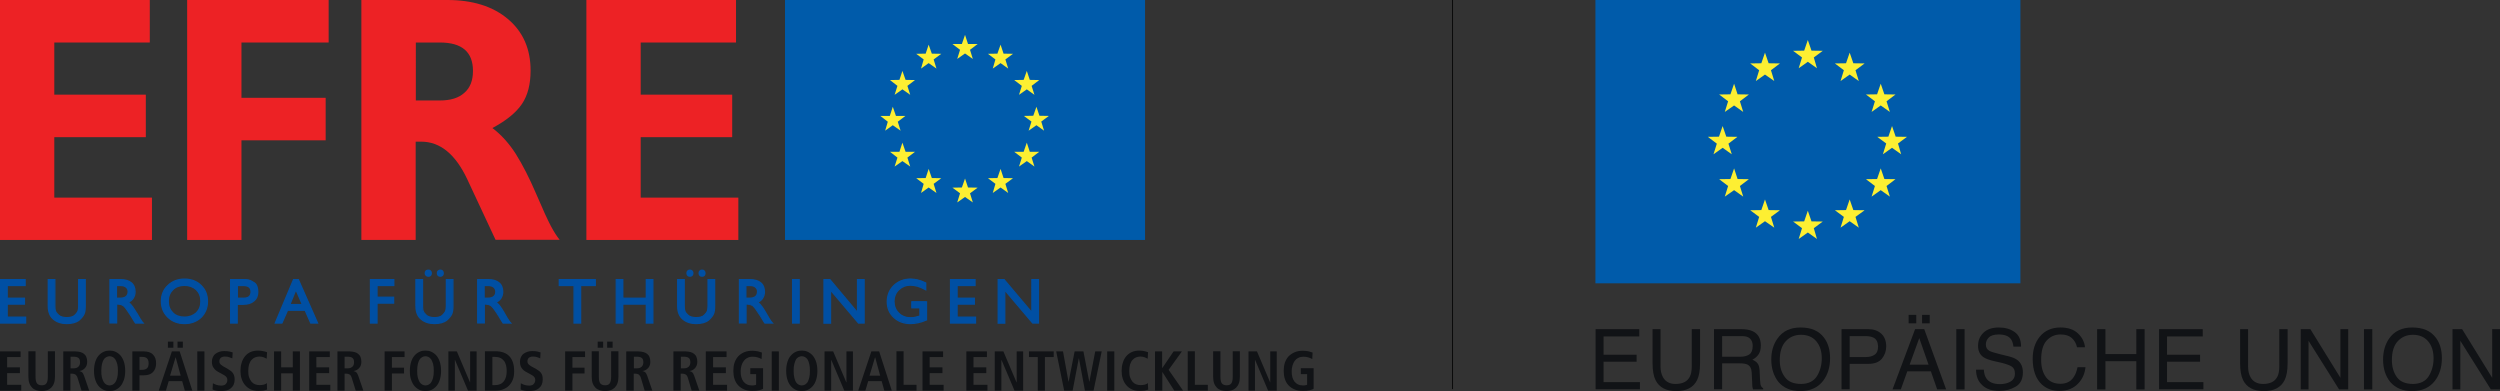 <?xml version="1.0" encoding="utf-8"?>
<!-- Generator: Adobe Illustrator 24.0.2, SVG Export Plug-In . SVG Version: 6.00 Build 0)  -->
<svg version="1.1" id="Ebene_1" xmlns="http://www.w3.org/2000/svg" xmlns:xlink="http://www.w3.org/1999/xlink" x="0px" y="0px"
	 viewBox="0 0 1505.4 235.5" style="enable-background:new 0 0 1505.4 235.5;" xml:space="preserve">
<rect x="0" y="0" width="1505.4" height="235.5" fill="#333333" stroke="none"/>
<style type="text/css">
	.st0{fill:#005BAA;}
	.st1{fill:#FDEF32;}
	.st2{fill:none;stroke:#FDEF32;stroke-width:0;stroke-miterlimit:3.864;}
	.st3{fill:#ED2225;}
	.st4{fill:#004FA3;}
	.st5{fill:#111316;}
	.st6{fill:#FFFFFF;stroke:#000000;stroke-width:0.5;stroke-miterlimit:10;}
</style>
<g>
	<rect x="472.7" class="st0" width="216.8" height="144.5"/>
	<polygon class="st1" points="607.1,41.3 602.5,38 597.8,41.3 599.4,35.8 594.9,32.4 600.6,32.3 602.5,26.9 604.3,32.3 610,32.4 
		605.4,35.8 	"/>
	<polygon class="st2" points="607.1,41.3 602.5,38 597.8,41.3 599.4,35.8 594.9,32.4 600.6,32.3 602.5,26.9 604.3,32.3 610,32.4 
		605.4,35.8 	"/>
	<polygon class="st1" points="585.8,35.5 581.1,32.2 576.4,35.5 578.1,30 573.5,26.5 579.2,26.5 581.1,21 582.9,26.5 588.7,26.5 
		584.1,30 	"/>
	<polygon class="st2" points="585.8,35.5 581.1,32.2 576.4,35.5 578.1,30 573.5,26.5 579.2,26.5 581.1,21 582.9,26.5 588.7,26.5 
		584.1,30 	"/>
	<polygon class="st1" points="622.9,57.1 618.3,53.8 613.6,57.1 615.3,51.7 610.7,48.2 616.4,48.1 618.3,42.7 620.1,48.1 
		625.8,48.2 621.2,51.7 	"/>
	<polygon class="st2" points="622.9,57.1 618.3,53.8 613.6,57.1 615.3,51.7 610.7,48.2 616.4,48.1 618.3,42.7 620.1,48.1 
		625.8,48.2 621.2,51.7 	"/>
	<polygon class="st1" points="628.7,78.7 624.1,75.4 619.4,78.7 621.1,73.2 616.5,69.8 622.2,69.7 624.1,64.3 625.9,69.7 
		631.6,69.8 627,73.2 	"/>
	<polygon class="st2" points="628.7,78.7 624.1,75.4 619.4,78.7 621.1,73.2 616.5,69.8 622.2,69.7 624.1,64.3 625.9,69.7 
		631.6,69.8 627,73.2 	"/>
	<polygon class="st1" points="622.9,100.3 618.3,97 613.6,100.3 615.3,94.9 610.7,91.4 616.4,91.4 618.3,85.9 620.1,91.4 
		625.8,91.4 621.2,94.9 	"/>
	<polygon class="st2" points="622.9,100.3 618.3,97 613.6,100.3 615.3,94.9 610.7,91.4 616.4,91.4 618.3,85.9 620.1,91.4 
		625.8,91.4 621.2,94.9 	"/>
	<polygon class="st1" points="607.1,116.2 602.5,112.9 597.8,116.2 599.4,110.7 594.9,107.3 600.6,107.2 602.5,101.7 604.3,107.2 
		610,107.3 605.4,110.7 	"/>
	<polygon class="st2" points="607.1,116.2 602.5,112.9 597.8,116.2 599.4,110.7 594.9,107.3 600.6,107.2 602.5,101.7 604.3,107.2 
		610,107.3 605.4,110.7 	"/>
	<polygon class="st1" points="585.8,121.9 581.1,118.6 576.4,121.9 578.1,116.4 573.5,113 579.2,112.9 581.1,107.5 582.9,112.9 
		588.7,113 584.1,116.4 	"/>
	<polygon class="st2" points="585.8,121.9 581.1,118.6 576.4,121.9 578.1,116.4 573.5,113 579.2,112.9 581.1,107.5 582.9,112.9 
		588.7,113 584.1,116.4 	"/>
	<polygon class="st1" points="563.9,116.2 559.2,112.9 554.6,116.2 556.2,110.7 551.7,107.3 557.4,107.2 559.2,101.7 561.1,107.2 
		566.8,107.3 562.2,110.7 	"/>
	<polygon class="st2" points="563.9,116.2 559.2,112.9 554.6,116.2 556.2,110.7 551.7,107.3 557.4,107.2 559.2,101.7 561.1,107.2 
		566.8,107.3 562.2,110.7 	"/>
	<polygon class="st1" points="548.1,100.3 543.4,97 538.7,100.3 540.4,94.9 535.9,91.4 541.6,91.4 543.4,85.9 545.3,91.4 551,91.4 
		546.4,94.9 	"/>
	<polygon class="st2" points="548.1,100.3 543.4,97 538.7,100.3 540.4,94.9 535.9,91.4 541.6,91.4 543.4,85.9 545.3,91.4 551,91.4 
		546.4,94.9 	"/>
	<polygon class="st1" points="542.3,78.7 537.6,75.4 533,78.7 534.6,73.3 530.1,69.8 535.8,69.8 537.6,64.3 539.5,69.8 545.2,69.8 
		540.6,73.3 	"/>
	<polygon class="st2" points="542.3,78.7 537.6,75.4 533,78.7 534.6,73.3 530.1,69.8 535.8,69.8 537.6,64.3 539.5,69.8 545.2,69.8 
		540.6,73.3 	"/>
	<polygon class="st1" points="548.1,57.1 543.4,53.8 538.7,57.1 540.4,51.7 535.9,48.2 541.6,48.1 543.4,42.7 545.3,48.1 551,48.2 
		546.4,51.7 	"/>
	<polygon class="st2" points="548.1,57.1 543.4,53.8 538.7,57.1 540.4,51.7 535.9,48.2 541.6,48.1 543.4,42.7 545.3,48.1 551,48.2 
		546.4,51.7 	"/>
	<polygon class="st1" points="563.9,41.3 559.2,38 554.6,41.3 556.2,35.8 551.7,32.4 557.4,32.3 559.2,26.9 561.1,32.3 566.8,32.4 
		562.2,35.8 	"/>
	<polygon class="st2" points="563.9,41.3 559.2,38 554.6,41.3 556.2,35.8 551.7,32.4 557.4,32.3 559.2,26.9 561.1,32.3 566.8,32.4 
		562.2,35.8 	"/>
	<polygon class="st3" points="0,0 90.2,0 90.2,25.6 32.7,25.6 32.7,57 87.8,57 87.8,82.6 32.7,82.6 32.7,119 91.5,119 91.5,144.5 
		0,144.5 	"/>
	<polygon class="st3" points="112.7,0 197.9,0 197.9,25.6 145.4,25.6 145.4,58.9 196.1,58.9 196.1,84.5 145.4,84.5 145.4,144.5 
		112.7,144.5 	"/>
	<path class="st3" d="M250.4,60.5h14.5c6.4,0,11.3-1.5,14.7-4.6c3.5-3,5.2-7.4,5.2-13.2c0-11.4-6.6-17.1-19.9-17.1h-14.5V60.5
		 M217.7,0h51.6c15.3,0,27.5,3.8,36.6,11.5c9.1,7.7,13.6,18,13.6,31c0,8.2-1.7,14.9-5.2,20.1c-3.5,5.2-9.4,10-17.8,14.5
		c5.3,4,10,9.2,14.1,15.6c4,6.4,8.1,14.3,12.2,23.9c4.1,9.6,7.1,16.1,8.9,19.5c1.8,3.4,3.6,6.2,5.3,8.3h-38.6l-17.1-36.6
		c-7.1-15-16.3-22.5-27.7-22.5h-3.3v59.2h-32.7V0z"/>
	<polygon class="st3" points="353.1,0 443.2,0 443.2,25.6 385.8,25.6 385.8,57 440.9,57 440.9,82.6 385.8,82.6 385.8,119 444.6,119 
		444.6,144.5 353.1,144.5 	"/>
	<path class="st4" d="M621.3,188.3l-16.7-19.9l-3.6,0v26.1h3.9v-20l16.9,20h3.4v-26.1h-3.9V188.3 M572.4,194.5h15V191h-11.1v-7.9
		h10.4v-3.5h-10.4v-7.7h10.8v-3.5h-14.7V194.5z M549,185.1h4.9v5c-2.1,0.8-3.9,1.1-5.6,1.1c-2.9,0-5.3-0.9-7.2-2.8
		c-1.9-1.9-2.8-4.2-2.8-7.1c0-2.8,1-5.1,2.9-7c1.9-1.9,4.2-2.8,6.9-2.8c1.5,0,3,0.2,4.4,0.6c1.4,0.4,3,1.1,4.9,2.1v-4
		c-3.1-1.5-6.2-2.3-9.1-2.3c-4,0-7.3,1.3-10,3.9c-2.6,2.6-3.9,5.8-3.9,9.7c0,3.8,1.3,6.9,3.9,9.4c2.6,2.5,5.9,3.7,9.9,3.7
		c3.1,0,6.3-0.7,9.6-2.2v-10.9H549V185.1z M516.5,188.3l-16.7-19.9l-3.6,0v26.1h3.9v-20l16.9,20h3.4v-26.1h-3.9V188.3z M481.2,168.4
		h-3.9v26.1h3.9V168.4z M449.1,171.9h2.6c1.4,0,2.5,0.3,3.3,1c0.8,0.7,1.2,1.6,1.2,2.7c0,2.7-1.6,4-4.9,4h-2.2V171.9z M445.2,194.5
		h3.9v-11.4c2,0,3.4,0.4,4.4,1.2c1,0.8,2.4,2.8,4.4,5.9l2,3.3l0.7,1h4.5c-0.5-0.6-0.9-1.1-1.1-1.5c-0.3-0.4-0.5-0.8-0.8-1.2l-0.6-1
		l-1.3-2c-0.2-0.3-0.5-0.8-1-1.7c-0.5-0.8-1-1.6-1.5-2.3c-0.5-0.7-0.9-1.2-1.3-1.6c-0.4-0.4-0.9-0.8-1.5-1.3
		c1.3-0.5,2.4-1.3,3.1-2.4c0.7-1.1,1.1-2.4,1.1-3.8c0-2.3-0.8-4.2-2.3-5.4c-1.5-1.3-3.6-1.9-6.4-1.9h-6.4V194.5z M408.1,184.4
		c0,3.4,1,6,3.1,7.8c2.1,1.7,4.7,2.6,8,2.6c3.2,0,5.6-0.7,7.2-2.1c1.6-1.4,2.6-2.6,3.1-3.8c0.4-1.2,0.7-2.7,0.7-4.5v-16h-3.9v16
		c0,1.3-0.1,2.3-0.4,3c-0.3,0.7-0.9,1.5-1.9,2.4c-1,0.9-2.6,1.4-4.9,1.4c-2.3,0-3.9-0.5-4.9-1.4c-1-0.9-1.6-1.7-1.9-2.5
		c-0.3-0.7-0.4-1.7-0.4-3v-16h-3.9V184.4z M375,168.4h-3.9v26.1h3.9v-11.4h14.2v11.4h3.9v-26.1h-3.9v11.2H375V168.4z M336.9,171.9
		h8.9v22.6h3.9v-22.6h8.9v-3.5h-21.6V171.9z M291.5,171.9h2.6c1.4,0,2.5,0.3,3.3,1c0.8,0.7,1.2,1.6,1.2,2.7c0,2.7-1.6,4-4.9,4h-2.2
		V171.9z M287.6,194.5h3.9v-11.4c2,0,3.4,0.4,4.4,1.2c1,0.8,2.4,2.8,4.4,5.9l2,3.3l0.7,1h4.5c-0.5-0.6-0.9-1.1-1.1-1.5
		c-0.3-0.4-0.5-0.8-0.8-1.2l-0.6-1l-1.3-2c-0.2-0.3-0.5-0.8-1-1.7c-0.5-0.8-1-1.6-1.5-2.3c-0.5-0.7-0.9-1.2-1.3-1.6
		c-0.4-0.4-0.9-0.8-1.5-1.3c1.3-0.5,2.4-1.3,3.1-2.4c0.7-1.1,1.1-2.4,1.1-3.8c0-2.3-0.8-4.2-2.3-5.4c-1.5-1.3-3.6-1.9-6.4-1.9h-6.4
		V194.5z M250.5,184.4c0,3.4,1,6,3.1,7.8c2.1,1.7,4.7,2.6,8,2.6c3.2,0,5.6-0.7,7.2-2.1c1.6-1.4,2.6-2.6,3.1-3.8
		c0.5-1.2,0.7-2.7,0.7-4.5v-16h-3.9v16c0,1.3-0.1,2.3-0.4,3c-0.3,0.7-0.9,1.5-1.9,2.4c-1,0.9-2.6,1.4-4.9,1.4
		c-2.3,0-3.9-0.5-4.9-1.4c-1-0.9-1.6-1.7-1.9-2.5c-0.3-0.7-0.4-1.7-0.4-3v-16h-3.9V184.4z M223.1,194.5h3.9v-12h10V179h-10v-7.1
		h10.1v-3.5h-14V194.5z M174.5,183.4l3.7-9.1l3.9,9.1H174.5z M187.1,194.5h4.1l-11.5-26.1h-2.9l-11,26.1l4,0l3.2-7.7h10.7
		L187.1,194.5z M142.8,171.9h3.8c3.1,0,4.6,1.3,4.6,3.8c0,2.6-1.5,3.9-4.6,3.9h-3.8V171.9z M138.9,194.5h3.9v-11.4h3.7
		c2.7,0,4.8-0.6,6.4-2c1.5-1.3,2.3-3.1,2.3-5.4c0-2.7-0.7-4.5-2.1-5.5c-1.4-0.9-2.5-1.5-3.4-1.7c-0.8-0.2-2-0.3-3.4-0.3h-7.4V194.5z
		 M118.2,174.5c1.8,1.8,2.7,4.1,2.7,7c0,2.9-0.9,5.2-2.7,7c-1.8,1.8-4.2,2.7-7.1,2.7c-2.9,0-5.3-0.9-7.1-2.7c-1.8-1.8-2.7-4.1-2.7-7
		c0-2.9,0.9-5.2,2.7-7c1.8-1.8,4.2-2.7,7.1-2.7C114,171.8,116.4,172.7,118.2,174.5 M101.1,171.9c-2.6,2.5-3.9,5.7-3.9,9.6
		c0,3.9,1.3,7.1,3.9,9.6c2.6,2.5,5.9,3.8,10,3.8c4,0,7.3-1.3,9.9-3.8c2.6-2.5,3.9-5.7,3.9-9.6c0-3.9-1.3-7.1-3.9-9.6
		c-2.6-2.5-5.9-3.8-10-3.8C107.1,168.1,103.8,169.4,101.1,171.9 M70.1,171.9h2.6c1.4,0,2.5,0.3,3.3,1c0.8,0.7,1.2,1.6,1.2,2.7
		c0,2.7-1.6,4-4.9,4h-2.2V171.9z M66.2,194.5h3.9v-11.4c2,0,3.4,0.4,4.4,1.2c1,0.8,2.4,2.8,4.4,5.9l2,3.3l0.7,1h4.5
		c-0.5-0.6-0.9-1.1-1.1-1.5c-0.3-0.4-0.5-0.8-0.8-1.2l-0.6-1l-1.3-2c-0.2-0.3-0.5-0.8-1-1.7c-0.5-0.8-1-1.6-1.5-2.3
		c-0.5-0.7-0.9-1.2-1.3-1.6c-0.4-0.4-0.9-0.8-1.5-1.3c1.3-0.5,2.4-1.3,3.1-2.4c0.7-1.1,1.1-2.4,1.1-3.8c0-2.3-0.8-4.2-2.3-5.4
		c-1.5-1.3-3.6-1.9-6.4-1.9h-6.4V194.5z M29.1,184.4c0,3.4,1,6,3.1,7.8c2.1,1.7,4.7,2.6,8,2.6c3.2,0,5.6-0.7,7.2-2.1
		c1.6-1.4,2.6-2.6,3.1-3.8c0.5-1.2,0.7-2.7,0.7-4.5v-16h-3.9v16c0,1.3-0.1,2.3-0.4,3c-0.3,0.7-0.9,1.5-1.9,2.4
		c-1,0.9-2.6,1.4-4.8,1.4c-2.3,0-3.9-0.5-4.9-1.4c-1-0.9-1.6-1.7-1.9-2.5c-0.3-0.7-0.4-1.7-0.4-3v-16h-3.9V184.4z M0.4,194.5h15V191
		H4.3v-7.9h10.4v-3.5H4.3v-7.7h10.8v-3.5H0.4V194.5z"/>
	<path class="st4" d="M15.8,194.9H0V168h15.5v4.3H4.7v6.9h10.4v4.3H4.7v7.1h11.1V194.9z M0.8,194.1H15v-2.7H3.9v-8.7h10.4V180H3.9
		v-8.6h10.8v-2.7H0.8V194.1z"/>
	<path class="st4" d="M40.2,195.2c-3.3,0-6.1-0.9-8.2-2.7c-2.2-1.8-3.3-4.5-3.3-8.1V168h4.7v16.4c0,1.2,0.1,2.2,0.4,2.9
		c0.2,0.7,0.8,1.4,1.8,2.3c0.9,0.8,2.5,1.3,4.6,1.3c2.1,0,3.7-0.4,4.6-1.3c1-0.9,1.5-1.7,1.8-2.3c0.3-0.7,0.4-1.6,0.4-2.9V168h4.7
		v16.4c0,1.9-0.2,3.5-0.7,4.7c-0.5,1.2-1.6,2.6-3.2,4C46,194.5,43.4,195.2,40.2,195.2 M29.5,168.8v15.6c0,3.3,1,5.8,3,7.5
		c2,1.7,4.6,2.5,7.7,2.5c3.1,0,5.4-0.7,7-2c1.6-1.3,2.6-2.5,3-3.7c0.4-1.1,0.7-2.6,0.7-4.4v-15.6h-3.1v15.6c0,1.4-0.1,2.4-0.4,3.2
		c-0.3,0.8-0.9,1.6-2,2.6c-1.1,1-2.8,1.5-5.1,1.5c-2.4,0-4.1-0.5-5.2-1.5c-1-1-1.7-1.8-2-2.6c-0.3-0.8-0.4-1.8-0.4-3.2v-15.6H29.5z"
		/>
	<path class="st4" d="M87,194.9h-5.6l-0.8-1.2l-2-3.3c-2-3.1-3.4-5.1-4.3-5.9c-0.8-0.7-2.1-1-3.7-1.1v11.4h-4.7V168h6.8
		c2.8,0,5,0.7,6.6,2c1.6,1.3,2.4,3.3,2.4,5.7c0,1.5-0.4,2.9-1.2,4.1c-0.7,1-1.5,1.7-2.6,2.3c0.4,0.3,0.7,0.6,1,0.9
		c0.4,0.4,0.8,1,1.3,1.6c0.5,0.7,1,1.5,1.5,2.3c0.5,0.9,0.9,1.4,1.1,1.7l1.8,3.1c0.3,0.4,0.5,0.8,0.8,1.2c0.2,0.4,0.6,0.9,1.1,1.4
		L87,194.9z M81.8,194.1h3.5c-0.3-0.3-0.5-0.6-0.6-0.8c-0.3-0.4-0.5-0.8-0.8-1.2l-0.6-1l-1.2-2c-0.2-0.3-0.5-0.8-1-1.7
		c-0.5-0.8-1-1.6-1.5-2.3c-0.5-0.6-0.9-1.2-1.3-1.6c-0.4-0.4-0.8-0.8-1.4-1.2l-0.6-0.5l0.7-0.2c1.3-0.5,2.2-1.2,2.9-2.2
		c0.7-1,1-2.2,1-3.6c0-2.2-0.7-3.9-2.1-5.1c-1.4-1.2-3.5-1.8-6.1-1.8h-6v25.3h3.1v-11.4h0.4c2,0,3.6,0.4,4.6,1.3
		c1,0.8,2.5,2.8,4.5,6.1L81.8,194.1z"/>
	<path class="st4" d="M72.3,180h-2.6v-8.6h3c1.5,0,2.7,0.4,3.5,1.1c0.9,0.8,1.4,1.8,1.4,3C77.6,177.7,76.7,180,72.3,180 M70.5,179.2
		h1.8c3,0,4.5-1.2,4.5-3.6c0-1-0.3-1.8-1.1-2.4c-0.7-0.6-1.7-0.9-3-0.9h-2.2V179.2z"/>
	<path class="st4" d="M111.1,195.2c-4.1,0-7.5-1.3-10.2-3.9c-2.7-2.6-4.1-5.9-4.1-9.9c0-4,1.4-7.3,4.1-9.8c2.7-2.6,6.1-3.9,10.2-3.9
		c4.1,0,7.6,1.3,10.2,3.9c2.7,2.6,4,5.9,4,9.9c0,4-1.4,7.3-4,9.9C118.6,193.9,115.2,195.2,111.1,195.2 M111.1,168.5
		c-3.9,0-7.1,1.2-9.7,3.7c-2.5,2.4-3.8,5.5-3.8,9.3c0,3.8,1.3,6.9,3.8,9.3c2.5,2.4,5.8,3.7,9.7,3.7c3.9,0,7.1-1.2,9.7-3.7
		c2.5-2.4,3.8-5.6,3.8-9.3c0-3.8-1.3-6.9-3.8-9.3C118.3,169.7,115,168.5,111.1,168.5"/>
	<path class="st4" d="M111.1,191.5c-3,0-5.5-0.9-7.4-2.8c-1.9-1.8-2.8-4.3-2.8-7.3c0-3,0.9-5.4,2.8-7.3c1.9-1.8,4.3-2.8,7.4-2.8
		c3,0,5.5,0.9,7.4,2.8c1.9,1.8,2.9,4.3,2.9,7.3c0,3-1,5.4-2.9,7.3C116.6,190.6,114.1,191.5,111.1,191.5 M111.1,172.2
		c-2.8,0-5.1,0.8-6.8,2.5c-1.7,1.7-2.6,3.9-2.6,6.7c0,2.8,0.9,5,2.6,6.7c1.7,1.7,4,2.5,6.8,2.5c2.8,0,5.1-0.9,6.9-2.5
		c1.7-1.7,2.6-3.9,2.6-6.7c0-2.8-0.9-5-2.6-6.7C116.2,173.1,113.9,172.2,111.1,172.2"/>
	<path class="st4" d="M143.2,194.9h-4.7V168h7.8c1.5,0,2.7,0.1,3.5,0.3c0.9,0.2,2,0.7,3.5,1.7c1.5,1,2.3,3,2.3,5.8
		c0,2.4-0.8,4.3-2.5,5.7c-1.6,1.4-3.8,2.1-6.6,2.1h-3.3V194.9z M139.3,194.1h3.1v-11.4h4.1c2.6,0,4.7-0.6,6.1-1.9
		c1.5-1.2,2.2-2.9,2.2-5.1c0-2.6-0.7-4.3-2-5.1c-1.4-0.9-2.5-1.4-3.2-1.6c-0.8-0.2-1.9-0.3-3.3-0.3h-7V194.1z"/>
	<path class="st4" d="M146.6,180h-4.2v-8.6h4.2c4.2,0,5,2.3,5,4.2C151.6,177.7,150.7,180,146.6,180 M143.2,179.2h3.4
		c2.9,0,4.2-1.1,4.2-3.5c0-2.3-1.3-3.4-4.2-3.4h-3.3V179.2z"/>
	<path class="st4" d="M170,194.9l-4.8,0l11.3-26.9h3.4l11.9,26.9l-4.9,0l-3.4-7.7h-10.1L170,194.9z M166.4,194.1l3.1,0l3.2-7.7h11.2
		l3.4,7.7h3.2l-11.1-25.3H177L166.4,194.1z"/>
	<path class="st4" d="M182.7,183.8h-8.8l4.3-10.5L182.7,183.8z M175.1,183h6.4l-3.3-7.6L175.1,183z"/>
	<path class="st4" d="M227.4,194.9h-4.7V168h14.8v4.3h-10.1v6.3h10v4.3h-10V194.9z M223.5,194.1h3.1v-12h10v-2.7h-10v-7.9h10.1v-2.7
		h-13.2V194.1z"/>
	<path class="st4" d="M261.6,195.2c-3.3,0-6.1-0.9-8.2-2.7c-2.2-1.8-3.3-4.5-3.3-8.1V168h4.7v16.4c0,1.2,0.1,2.2,0.4,2.9
		c0.2,0.6,0.8,1.4,1.8,2.3c0.9,0.8,2.5,1.3,4.6,1.3c2.1,0,3.7-0.4,4.6-1.3c0.9-0.9,1.5-1.7,1.8-2.3c0.2-0.7,0.4-1.6,0.4-2.9V168h4.7
		v16.4c0,1.9-0.2,3.5-0.7,4.7c-0.5,1.2-1.6,2.6-3.2,4C267.4,194.5,264.9,195.2,261.6,195.2 M250.9,168.8v15.6c0,3.3,1,5.8,3,7.5
		c2,1.7,4.6,2.5,7.7,2.5c3.1,0,5.4-0.7,7-2c1.6-1.3,2.6-2.5,3-3.7c0.4-1.1,0.7-2.6,0.7-4.4v-15.6h-3.1v15.6c0,1.4-0.1,2.4-0.4,3.2
		c-0.3,0.8-0.9,1.6-2,2.6c-1.1,1-2.8,1.5-5.1,1.5c-2.4,0-4.1-0.5-5.2-1.5c-1-1-1.7-1.8-2-2.6c-0.3-0.8-0.4-1.8-0.4-3.2v-15.6H250.9z
		"/>
	<path class="st4" d="M308.4,194.9h-5.6l-0.8-1.2l-2-3.3c-1.9-3.1-3.4-5.1-4.3-5.9c-0.8-0.7-2.1-1-3.7-1.1v11.4h-4.7V168h6.8
		c2.8,0,5.1,0.7,6.6,2c1.6,1.3,2.4,3.3,2.4,5.7c0,1.5-0.4,2.9-1.2,4.1c-0.6,1-1.5,1.7-2.6,2.3c0.4,0.3,0.7,0.6,1,0.9
		c0.4,0.4,0.9,1,1.3,1.6c0.5,0.7,1,1.4,1.5,2.3c0.6,0.9,0.9,1.4,1,1.7l1.8,3.1c0.3,0.4,0.5,0.8,0.8,1.2c0.3,0.4,0.6,0.9,1.1,1.4
		L308.4,194.9z M303.2,194.1h3.5c-0.2-0.3-0.5-0.6-0.6-0.8c-0.3-0.4-0.5-0.8-0.8-1.2l-0.6-1l-1.3-2c-0.2-0.3-0.5-0.8-1-1.7
		c-0.5-0.9-1-1.6-1.5-2.3c-0.4-0.6-0.9-1.2-1.3-1.6c-0.4-0.4-0.8-0.8-1.4-1.2l-0.6-0.5l0.7-0.2c1.3-0.5,2.2-1.2,2.9-2.2
		c0.7-1,1-2.2,1-3.6c0-2.2-0.7-3.9-2.1-5.1c-1.4-1.2-3.5-1.8-6.1-1.8h-6v25.3h3.1v-11.4h0.4c2,0,3.6,0.4,4.6,1.3
		c1,0.8,2.5,2.8,4.5,6.1L303.2,194.1z"/>
	<path class="st4" d="M293.7,180h-2.6v-8.6h3c1.5,0,2.7,0.4,3.5,1.1c0.9,0.8,1.4,1.8,1.4,3C299,177.7,298.1,180,293.7,180
		 M291.9,179.2h1.8c3,0,4.5-1.2,4.5-3.6c0-1-0.4-1.8-1.1-2.4c-0.7-0.6-1.8-0.9-3-0.9h-2.2V179.2z"/>
	<path class="st4" d="M350,194.9h-4.7v-22.6h-8.9V168h22.4v4.3H350V194.9z M346.1,194.1h3.1v-22.6h8.8v-2.7h-20.8v2.7h8.9V194.1z"/>
	<path class="st4" d="M393.5,194.9h-4.7v-11.4h-13.4v11.4h-4.7V168h4.7v11.2h13.4V168h4.7V194.9z M389.6,194.1h3.1v-25.3h-3.1V180
		h-15.1v-11.2h-3.1v25.3h3.1v-11.4h15.1V194.1z"/>
	<path class="st4" d="M419.2,195.2c-3.3,0-6.1-0.9-8.2-2.7c-2.2-1.8-3.3-4.5-3.3-8.1V168h4.7v16.4c0,1.2,0.1,2.2,0.4,2.9
		c0.2,0.7,0.8,1.4,1.8,2.3c0.9,0.8,2.5,1.3,4.6,1.3c2.1,0,3.7-0.4,4.6-1.3c1-0.9,1.5-1.7,1.8-2.3c0.2-0.7,0.4-1.6,0.4-2.9V168h4.7
		v16.4c0,1.9-0.2,3.5-0.7,4.7c-0.5,1.2-1.6,2.6-3.2,4C425,194.5,422.4,195.2,419.2,195.2 M408.5,168.8v15.6c0,3.3,1,5.8,3,7.5
		c2,1.7,4.6,2.5,7.7,2.5c3.1,0,5.4-0.7,7-2c1.6-1.3,2.6-2.5,3-3.7c0.4-1.1,0.6-2.6,0.6-4.4v-15.6h-3.1v15.6c0,1.4-0.1,2.4-0.4,3.2
		c-0.3,0.8-0.9,1.6-2,2.6c-1.1,1-2.8,1.5-5.1,1.5c-2.4,0-4.1-0.5-5.2-1.5c-1-1-1.7-1.8-2-2.6c-0.3-0.8-0.4-1.8-0.4-3.2v-15.6H408.5z
		"/>
	<path class="st4" d="M466,194.9h-5.6l-0.8-1.2l-2-3.3c-2-3.1-3.4-5.1-4.3-5.9c-0.8-0.7-2.1-1-3.7-1.1v11.4h-4.7V168h6.8
		c2.8,0,5,0.7,6.6,2c1.6,1.3,2.4,3.3,2.4,5.7c0,1.5-0.4,2.9-1.2,4.1c-0.6,1-1.5,1.7-2.6,2.3c0.4,0.3,0.7,0.6,1,0.9
		c0.4,0.4,0.8,1,1.3,1.6c0.5,0.7,1,1.4,1.5,2.3c0.5,0.9,0.9,1.4,1,1.7l1.8,3.1c0.3,0.4,0.5,0.8,0.8,1.2c0.3,0.4,0.6,0.9,1.1,1.4
		L466,194.9z M460.8,194.1h3.5c-0.2-0.3-0.5-0.6-0.6-0.8c-0.3-0.4-0.5-0.8-0.8-1.2l-0.6-1l-1.3-2c-0.2-0.3-0.5-0.8-1-1.7
		c-0.5-0.9-1-1.6-1.5-2.2c-0.5-0.6-0.9-1.2-1.3-1.6c-0.4-0.4-0.8-0.8-1.4-1.2l-0.6-0.5l0.7-0.2c1.3-0.5,2.2-1.2,2.9-2.2
		c0.7-1,1-2.2,1-3.6c0-2.2-0.7-3.9-2.1-5.1c-1.4-1.2-3.5-1.8-6.1-1.8h-6v25.3h3.1v-11.4h0.4c2,0,3.6,0.4,4.6,1.3
		c1,0.8,2.5,2.8,4.5,6.1L460.8,194.1z"/>
	<path class="st4" d="M451.3,180h-2.6v-8.6h3c1.5,0,2.7,0.4,3.5,1.1c0.9,0.8,1.4,1.8,1.4,3C456.6,177.7,455.7,180,451.3,180
		 M449.5,179.2h1.8c3,0,4.5-1.2,4.5-3.6c0-1-0.3-1.8-1.1-2.4c-0.7-0.6-1.7-0.9-3-0.9h-2.2V179.2z"/>
	<path class="st4" d="M481.6,194.9h-4.7V168h4.7V194.9z M477.7,194.1h3.1v-25.3h-3.1V194.1z"/>
	<path class="st4" d="M520.8,194.9h-4l-0.1-0.1l-16.2-19.1v19.3h-4.7V168h4.1l16.1,19.2V168h4.7V194.9z M517.2,194.1h2.8v-25.3h-3.1
		v20.6l-17.3-20.6h-3v25.3h3.1v-20.7L517.2,194.1z"/>
	<path class="st4" d="M548.2,195.2c-4.1,0-7.5-1.3-10.2-3.8c-2.7-2.5-4.1-5.8-4.1-9.7c0-4,1.4-7.4,4.1-10c2.7-2.6,6.2-4,10.3-4
		c3,0,6.1,0.8,9.3,2.4l0.2,0.1v4.9l-0.6-0.3c-1.8-1-3.4-1.7-4.8-2.1c-1.4-0.4-2.8-0.6-4.3-0.6c-2.6,0-4.8,0.9-6.7,2.7
		c-1.8,1.8-2.7,4.1-2.7,6.7c0,2.7,0.9,5,2.7,6.8c1.8,1.8,4.1,2.7,7,2.7c1.5,0,3.2-0.3,5.2-1v-4.3h-4.9v-4.3h9.6v11.6L558,193
		C554.6,194.5,551.3,195.2,548.2,195.2 M548.2,168.5c-3.9,0-7.1,1.3-9.7,3.8c-2.5,2.5-3.8,5.7-3.8,9.4c0,3.7,1.3,6.7,3.8,9.1
		c2.5,2.4,5.8,3.6,9.7,3.6c3,0,6-0.7,9.2-2.1v-10.3h-8v2.7h4.9v5.7l-0.3,0.1c-2.1,0.8-4,1.2-5.7,1.2c-3,0-5.6-1-7.5-2.9
		c-2-1.9-2.9-4.4-2.9-7.4c0-2.9,1-5.3,3-7.3c2-2,4.4-2.9,7.2-2.9c1.5,0,3.1,0.2,4.5,0.6c1.3,0.4,2.7,1,4.4,1.8v-3
		C554,169.2,551,168.5,548.2,168.5"/>
	<path class="st4" d="M587.8,194.9H572V168h15.5v4.3h-10.8v6.9h10.4v4.3h-10.4v7.1h11.1V194.9z M572.8,194.1H587v-2.7h-11.1v-8.7
		h10.4V180h-10.4v-8.6h10.8v-2.7h-13.9V194.1z"/>
	<path class="st4" d="M625.7,194.9h-4l-0.1-0.1l-16.2-19.1v19.3h-4.7V168h4.1l16.2,19.2V168h4.7V194.9z M622.1,194.1h2.8v-25.3h-3.1
		v20.6l-17.3-20.6h-3v25.3h3.1v-20.7L622.1,194.1z"/>
	<path class="st5" d="M783.5,225.3h3.6v6.4c-0.3,0.1-0.7,0.2-1.1,0.3c-0.4,0.1-0.9,0.1-1.4,0.1c-1.1,0-2.1-0.2-2.9-0.6
		c-0.9-0.4-1.6-1-2.2-1.7c-0.6-0.8-1-1.7-1.3-2.7c-0.3-1.1-0.4-2.3-0.4-3.6c0-1.2,0.2-2.4,0.5-3.4c0.3-1.1,0.8-2,1.3-2.8
		c0.6-0.8,1.3-1.4,2.2-1.8c0.9-0.5,1.9-0.7,3-0.7c1.1,0,2.1,0.1,3,0.4c0.9,0.3,1.7,0.6,2.4,1l0.2-3.9c-0.5-0.2-1.2-0.4-2.2-0.7
		c-1-0.2-2.2-0.4-3.6-0.4c-1.9,0-3.6,0.3-5,0.9c-1.4,0.6-2.7,1.5-3.7,2.5c-1,1.1-1.7,2.4-2.2,3.8c-0.5,1.5-0.7,3.1-0.7,4.9
		c0,1.8,0.2,3.4,0.7,4.9c0.5,1.5,1.2,2.8,2.2,3.8c1,1.1,2.2,1.9,3.7,2.5c1.4,0.6,3.1,0.9,5,0.9c1.5,0,2.9-0.1,3.9-0.4
		c1-0.3,1.9-0.5,2.5-0.9v-12.4h-7.7V225.3 M751.8,235.2h3.9v-18.4h0.1l7.8,18.4h5.2v-23.6h-3.9v18.6h-0.1l-7.9-18.6h-5.1V235.2z
		 M730.5,211.5v15.3c0,1.6,0.2,2.9,0.6,4c0.4,1.1,1,2,1.7,2.7c0.7,0.7,1.6,1.2,2.6,1.5c1,0.3,2,0.5,3.2,0.5c1.1,0,2.2-0.2,3.1-0.5
		c1-0.3,1.8-0.8,2.6-1.5c0.7-0.7,1.3-1.6,1.7-2.7c0.4-1.1,0.6-2.4,0.6-4v-15.3h-4.3v15.3c0,2-0.3,3.3-0.9,4.1
		c-0.6,0.8-1.5,1.1-2.8,1.1c-1.3,0-2.2-0.4-2.8-1.1c-0.6-0.7-0.9-2.1-0.9-4.1v-15.3H730.5z M715.2,235.2h12.1v-3.5h-7.8v-20.2h-4.3
		V235.2z M695.6,235.2h4.3v-11.1h0.1l7.1,11.1h5.3l-8.7-12.5l8-11.1h-5l-6.8,10h-0.1v-10h-4.3V235.2z M691.2,230.7
		c-0.5,0.4-1.1,0.7-1.8,0.9c-0.7,0.2-1.6,0.3-2.7,0.3c-0.9,0-1.8-0.2-2.6-0.5c-0.8-0.3-1.5-0.8-2.1-1.5c-0.6-0.7-1.1-1.6-1.5-2.7
		c-0.4-1.1-0.5-2.4-0.5-3.9c0-1.5,0.2-2.8,0.5-3.9c0.4-1.1,0.8-2,1.5-2.7c0.6-0.7,1.3-1.2,2.1-1.5c0.8-0.3,1.7-0.5,2.6-0.5
		c1.1,0,2,0.2,2.7,0.5c0.7,0.3,1.3,0.6,1.7,0.8l0.2-3.9c-0.5-0.2-1.1-0.4-2-0.6c-0.9-0.2-2-0.4-3.2-0.4c-1.7,0-3.3,0.3-4.6,0.9
		c-1.3,0.6-2.5,1.5-3.4,2.6c-0.9,1.1-1.6,2.4-2,3.9c-0.5,1.5-0.7,3.1-0.7,4.8c0,1.7,0.2,3.3,0.7,4.8c0.5,1.5,1.2,2.8,2.1,3.8
		c0.9,1.1,2,1.9,3.4,2.6c1.4,0.6,2.9,0.9,4.7,0.9c1.1,0,2.1-0.1,3-0.2c0.9-0.2,1.6-0.4,2.1-0.6L691.2,230.7z M666.7,235.2h4.3v-23.6
		h-4.3V235.2z M653.3,235.2h5.2l4.9-23.6h-3.9l-3.5,18.2h-0.1l-3.5-18.2h-5.3l-3.6,18.2h-0.1l-3.3-18.2H636l4.8,23.6h5.1l3.7-19.4
		h0.1L653.3,235.2z M624.9,235.2h4.3V215h5.3v-3.4h-14.9v3.4h5.3V235.2z M599.1,235.2h3.9v-18.4h0.1l7.8,18.4h5.2v-23.6h-3.9v18.6
		h-0.1l-7.9-18.6h-5.2V235.2z M581.8,235.2h12.8v-3.5h-8.4v-7h7.7v-3.5h-7.7V215h8.1v-3.4h-12.4V235.2z M555.4,235.2h12.8v-3.5h-8.4
		v-7h7.7v-3.5h-7.7V215h8.1v-3.4h-12.4V235.2z M539.8,235.2h12.1v-3.5h-7.8v-20.2h-4.3V235.2z M523.6,226.2l3.3-11h0.1l3,11H523.6z
		 M532.5,235.2h4.5l-7.6-23.6h-4.7l-7.9,23.6h4.3l1.7-5.7h8.1L532.5,235.2z M496.6,235.2h3.9v-18.4h0.1l7.8,18.4h5.2v-23.6h-3.9
		v18.6h-0.1l-7.9-18.6h-5.2V235.2z M478.3,219.2c0.3-1.1,0.6-2,1-2.7c0.4-0.7,1-1.2,1.6-1.5c0.6-0.3,1.2-0.5,1.9-0.5
		c0.7,0,1.3,0.2,1.9,0.5c0.6,0.3,1.1,0.8,1.6,1.5c0.4,0.7,0.8,1.6,1,2.7c0.3,1.1,0.4,2.5,0.4,4.1c0,1.6-0.1,3-0.4,4.1
		c-0.3,1.1-0.6,2-1,2.7c-0.5,0.7-1,1.2-1.6,1.5c-0.6,0.3-1.3,0.5-1.9,0.5c-0.7,0-1.3-0.2-1.9-0.5c-0.6-0.3-1.1-0.8-1.6-1.5
		c-0.4-0.7-0.8-1.6-1-2.7c-0.3-1.1-0.4-2.5-0.4-4.1C477.9,221.7,478,220.3,478.3,219.2 M474.2,228.8c0.5,1.5,1.2,2.8,2.1,3.8
		c0.9,1,1.9,1.7,3,2.2c1.1,0.5,2.3,0.7,3.5,0.7c1.2,0,2.4-0.2,3.5-0.7c1.1-0.5,2.1-1.2,3-2.2c0.9-1,1.6-2.2,2.1-3.8
		c0.5-1.5,0.8-3.4,0.8-5.5c0-2.1-0.3-4-0.8-5.5c-0.5-1.5-1.2-2.8-2.1-3.8c-0.9-1-1.9-1.7-3-2.2c-1.1-0.5-2.3-0.7-3.5-0.7
		c-1.2,0-2.4,0.2-3.5,0.7c-1.1,0.5-2.1,1.2-3,2.2c-0.9,1-1.6,2.2-2.1,3.8c-0.5,1.5-0.8,3.4-0.8,5.5
		C473.4,225.5,473.7,227.3,474.2,228.8 M464.7,235.2h4.3v-23.6h-4.3V235.2z M451.7,225.3h3.6v6.4c-0.3,0.1-0.7,0.2-1.1,0.3
		c-0.4,0.1-0.9,0.1-1.4,0.1c-1.1,0-2.1-0.2-2.9-0.6c-0.9-0.4-1.6-1-2.2-1.7c-0.6-0.8-1-1.7-1.3-2.7c-0.3-1.1-0.4-2.3-0.4-3.6
		c0-1.2,0.2-2.4,0.5-3.4c0.3-1.1,0.8-2,1.4-2.8c0.6-0.8,1.3-1.4,2.2-1.8c0.9-0.5,1.9-0.7,3.1-0.7c1.1,0,2.1,0.1,3,0.4
		c0.9,0.3,1.7,0.6,2.4,1l0.2-3.9c-0.5-0.2-1.2-0.4-2.2-0.7c-1-0.2-2.2-0.4-3.5-0.4c-1.9,0-3.6,0.3-5,0.9c-1.4,0.6-2.7,1.5-3.6,2.5
		c-1,1.1-1.7,2.4-2.2,3.8c-0.5,1.5-0.7,3.1-0.7,4.9c0,1.8,0.2,3.4,0.7,4.9c0.5,1.5,1.2,2.8,2.2,3.8c1,1.1,2.2,1.9,3.6,2.5
		c1.5,0.6,3.1,0.9,5,0.9c1.6,0,2.9-0.1,3.9-0.4c1.1-0.3,1.9-0.5,2.5-0.9v-12.4h-7.7V225.3z M425,235.2h12.8v-3.5h-8.4v-7h7.7v-3.5
		h-7.7V215h8.1v-3.4H425V235.2z M405.6,235.2h4.3V225h1c0.8,0,1.5,0.2,2,0.5c0.6,0.4,1,1,1.3,2l2.3,7.7h4.6l-3.1-9
		c-0.2-0.5-0.4-1-0.6-1.3c-0.2-0.4-0.4-0.6-0.7-0.8c-0.2-0.2-0.4-0.3-0.7-0.4c-0.2-0.1-0.4-0.1-0.7-0.2v-0.1
		c1.3-0.2,2.4-0.8,3.3-1.8c0.8-1,1.3-2.2,1.3-3.8c0-1.1-0.2-2-0.5-2.8c-0.3-0.8-0.8-1.4-1.4-1.9c-0.6-0.5-1.4-0.9-2.2-1.1
		c-0.9-0.2-1.8-0.4-2.9-0.4h-7.4V235.2z M410,221.8v-7h1.8c1.2,0,2.2,0.2,2.9,0.7c0.7,0.5,1,1.4,1,2.7c0,1.2-0.4,2.1-1.1,2.7
		c-0.7,0.6-1.7,0.9-2.8,0.9H410z M377.3,235.2h4.3V225h1c0.8,0,1.5,0.2,2,0.5c0.5,0.4,1,1,1.3,2l2.3,7.7h4.6l-3.1-9
		c-0.2-0.5-0.4-1-0.6-1.3c-0.2-0.4-0.4-0.6-0.7-0.8c-0.2-0.2-0.5-0.3-0.7-0.4c-0.2-0.1-0.4-0.1-0.7-0.2v-0.1
		c1.3-0.2,2.4-0.8,3.3-1.8c0.9-1,1.3-2.2,1.3-3.8c0-1.1-0.2-2-0.5-2.8c-0.3-0.8-0.8-1.4-1.4-1.9c-0.6-0.5-1.4-0.9-2.3-1.1
		c-0.9-0.2-1.8-0.4-2.9-0.4h-7.4V235.2z M381.7,221.8v-7h1.8c1.2,0,2.2,0.2,2.9,0.7c0.7,0.5,1,1.4,1,2.7c0,1.2-0.4,2.1-1.1,2.7
		c-0.7,0.6-1.7,0.9-2.8,0.9H381.7z M359.9,209.4h3.3v-3.7h-3.3V209.4z M365.6,209.4h3.3v-3.7h-3.3V209.4z M356.3,211.5v15.3
		c0,1.6,0.2,2.9,0.6,4c0.4,1.1,1,2,1.7,2.7c0.7,0.7,1.6,1.2,2.6,1.5c1,0.3,2,0.5,3.2,0.5c1.1,0,2.1-0.2,3.1-0.5
		c1-0.3,1.8-0.8,2.6-1.5c0.7-0.7,1.3-1.6,1.7-2.7c0.4-1.1,0.6-2.4,0.6-4v-15.3H368v15.3c0,2-0.3,3.3-0.9,4.1
		c-0.6,0.8-1.5,1.1-2.8,1.1c-1.3,0-2.2-0.4-2.8-1.1c-0.6-0.7-0.9-2.1-0.9-4.1v-15.3H356.3z M340.4,235.2h4.3v-10.3h7.3v-3.5h-7.3
		V215h7.6v-3.4h-12V235.2z M313.5,234.5c1.2,0.7,3,1,5.4,1c1.1,0,2.2-0.2,3.1-0.4c1-0.3,1.8-0.7,2.5-1.3c0.7-0.6,1.3-1.3,1.7-2.2
		c0.4-0.9,0.6-1.9,0.6-3.1c0-0.8-0.1-1.6-0.2-2.2c-0.2-0.6-0.4-1.2-0.8-1.7c-0.3-0.5-0.8-0.9-1.3-1.3c-0.5-0.4-1.1-0.8-1.8-1.2
		l-2.6-1.4c-0.3-0.2-0.7-0.4-0.9-0.6c-0.3-0.2-0.6-0.4-0.8-0.6c-0.2-0.2-0.4-0.5-0.6-0.8c-0.1-0.3-0.2-0.7-0.2-1.2
		c0-0.8,0.3-1.5,0.8-2c0.6-0.5,1.4-0.8,2.5-0.8c1,0,1.9,0.1,2.6,0.4c0.7,0.2,1.3,0.5,1.8,0.7l0.2-3.6c-0.3-0.1-0.9-0.3-1.8-0.5
		c-0.8-0.2-1.9-0.3-3.2-0.3c-1,0-1.9,0.1-2.8,0.4c-0.9,0.3-1.7,0.7-2.4,1.2c-0.7,0.5-1.2,1.2-1.6,2c-0.4,0.8-0.6,1.7-0.6,2.8
		c0,1.5,0.3,2.8,1,3.8c0.7,1,1.6,1.8,2.8,2.4l2.2,1.2c0.5,0.3,1,0.6,1.4,0.8c0.4,0.2,0.7,0.5,1,0.8c0.3,0.3,0.5,0.6,0.6,0.9
		c0.1,0.3,0.2,0.7,0.2,1.1c0,0.6-0.1,1.1-0.3,1.5c-0.2,0.4-0.5,0.8-0.8,1.1c-0.3,0.3-0.7,0.5-1.1,0.6c-0.4,0.1-0.9,0.2-1.4,0.2
		c-1.2,0-2.2-0.2-3.1-0.5c-0.9-0.3-1.5-0.7-2-0.9L313.5,234.5z M292.1,235.2h6.2c1.7,0,3.2-0.2,4.5-0.7c1.4-0.5,2.6-1.2,3.6-2.2
		c1-1,1.8-2.2,2.4-3.7c0.6-1.5,0.8-3.2,0.8-5.2c0-3.9-1-6.9-2.9-8.9c-1.9-2-4.7-3-8.5-3h-6.2V235.2z M296.5,214.9h1.5
		c1.2,0,2.3,0.2,3.2,0.6c0.9,0.4,1.6,1,2.2,1.7c0.6,0.7,1,1.6,1.3,2.7c0.3,1.1,0.4,2.2,0.4,3.5c0,1.3-0.1,2.5-0.4,3.5
		c-0.3,1-0.7,1.9-1.3,2.7c-0.6,0.7-1.3,1.3-2.2,1.7c-0.9,0.4-1.9,0.6-3.2,0.6h-1.5V214.9z M270,235.2h3.9v-18.4h0.1l7.8,18.4h5.2
		v-23.6h-3.9v18.6H283l-7.9-18.6H270V235.2z M251.6,219.2c0.3-1.1,0.6-2,1.1-2.7c0.4-0.7,1-1.2,1.6-1.5c0.6-0.3,1.2-0.5,1.9-0.5
		c0.7,0,1.3,0.2,1.9,0.5c0.6,0.3,1.1,0.8,1.6,1.5c0.4,0.7,0.8,1.6,1.1,2.7c0.3,1.1,0.4,2.5,0.4,4.1c0,1.6-0.1,3-0.4,4.1
		c-0.3,1.1-0.6,2-1.1,2.7c-0.4,0.7-1,1.2-1.6,1.5c-0.6,0.3-1.3,0.5-1.9,0.5c-0.7,0-1.3-0.2-1.9-0.5c-0.6-0.3-1.1-0.8-1.6-1.5
		c-0.4-0.7-0.8-1.6-1.1-2.7c-0.3-1.1-0.4-2.5-0.4-4.1C251.2,221.7,251.4,220.3,251.6,219.2 M247.6,228.8c0.5,1.5,1.2,2.8,2.1,3.8
		c0.9,1,1.9,1.7,3,2.2c1.1,0.5,2.3,0.7,3.5,0.7c1.2,0,2.4-0.2,3.5-0.7c1.2-0.5,2.1-1.2,3-2.2c0.9-1,1.6-2.2,2.1-3.8
		c0.5-1.5,0.8-3.4,0.8-5.5c0-2.1-0.3-4-0.8-5.5c-0.5-1.5-1.2-2.8-2.1-3.8c-0.9-1-1.9-1.7-3-2.2c-1.1-0.5-2.3-0.7-3.5-0.7
		c-1.2,0-2.4,0.2-3.5,0.7c-1.1,0.5-2.1,1.2-3,2.2c-0.9,1-1.6,2.2-2.1,3.8c-0.5,1.5-0.8,3.4-0.8,5.5
		C246.8,225.5,247,227.3,247.6,228.8 M231.7,235.2h4.3v-10.3h7.3v-3.5H236V215h7.6v-3.4h-12V235.2z M203.2,235.2h4.3V225h1
		c0.8,0,1.5,0.2,2,0.5c0.6,0.4,1,1,1.3,2l2.4,7.7h4.6l-3.1-9c-0.2-0.5-0.4-1-0.6-1.3c-0.2-0.4-0.4-0.6-0.7-0.8
		c-0.2-0.2-0.4-0.3-0.7-0.4c-0.2-0.1-0.5-0.1-0.7-0.2v-0.1c1.3-0.2,2.4-0.8,3.3-1.8c0.9-1,1.3-2.2,1.3-3.8c0-1.1-0.2-2-0.5-2.8
		c-0.3-0.8-0.8-1.4-1.4-1.9c-0.6-0.5-1.4-0.9-2.2-1.1c-0.9-0.2-1.8-0.4-2.9-0.4h-7.4V235.2z M207.5,221.8v-7h1.8
		c1.2,0,2.2,0.2,2.9,0.7c0.7,0.5,1,1.4,1,2.7c0,1.2-0.4,2.1-1.1,2.7c-0.7,0.6-1.6,0.9-2.8,0.9H207.5z M186.1,235.2h12.8v-3.5h-8.4
		v-7h7.7v-3.5h-7.7V215h8.1v-3.4h-12.4V235.2z M165,235.2h4.3v-10.4h7v10.4h4.3v-23.6h-4.3v9.6h-7v-9.6H165V235.2z M160.7,230.7
		c-0.5,0.4-1.1,0.7-1.8,0.9c-0.7,0.2-1.6,0.3-2.7,0.3c-0.9,0-1.8-0.2-2.6-0.5c-0.8-0.3-1.5-0.8-2.1-1.5c-0.6-0.7-1.1-1.6-1.5-2.7
		c-0.4-1.1-0.5-2.4-0.5-3.9c0-1.5,0.2-2.8,0.5-3.9c0.4-1.1,0.8-2,1.5-2.7c0.6-0.7,1.3-1.2,2.1-1.5c0.8-0.3,1.7-0.5,2.6-0.5
		c1.1,0,2,0.2,2.7,0.5c0.7,0.3,1.3,0.6,1.7,0.8l0.2-3.9c-0.4-0.2-1.1-0.4-2.1-0.6c-0.9-0.2-2-0.4-3.2-0.4c-1.8,0-3.3,0.3-4.7,0.9
		c-1.3,0.6-2.5,1.5-3.3,2.6c-0.9,1.1-1.6,2.4-2,3.9c-0.5,1.5-0.7,3.1-0.7,4.8c0,1.7,0.2,3.3,0.7,4.8c0.5,1.5,1.2,2.8,2.1,3.8
		c0.9,1.1,2,1.9,3.4,2.6c1.4,0.6,2.9,0.9,4.7,0.9c1.1,0,2.1-0.1,3-0.2c0.9-0.2,1.6-0.4,2.1-0.6L160.7,230.7z M128,234.5
		c1.2,0.7,3,1,5.4,1c1.1,0,2.2-0.2,3.1-0.4c1-0.3,1.8-0.7,2.5-1.3c0.7-0.6,1.3-1.3,1.7-2.2c0.4-0.9,0.6-1.9,0.6-3.1
		c0-0.8-0.1-1.6-0.3-2.2c-0.2-0.6-0.4-1.2-0.8-1.7c-0.3-0.5-0.8-0.9-1.3-1.3c-0.5-0.4-1.1-0.8-1.8-1.2l-2.5-1.4
		c-0.3-0.2-0.7-0.4-0.9-0.6c-0.3-0.2-0.6-0.4-0.8-0.6c-0.2-0.2-0.4-0.5-0.6-0.8c-0.1-0.3-0.2-0.7-0.2-1.2c0-0.8,0.3-1.5,0.8-2
		c0.6-0.5,1.4-0.8,2.5-0.8c1,0,1.9,0.1,2.6,0.4c0.7,0.2,1.3,0.5,1.9,0.7l0.2-3.6c-0.3-0.1-0.9-0.3-1.8-0.5c-0.8-0.2-1.9-0.3-3.2-0.3
		c-1,0-2,0.1-2.9,0.4c-0.9,0.3-1.7,0.7-2.4,1.2c-0.7,0.5-1.2,1.2-1.6,2c-0.4,0.8-0.6,1.7-0.6,2.8c0,1.5,0.3,2.8,1.1,3.8
		c0.7,1,1.6,1.8,2.8,2.4l2.2,1.2c0.5,0.3,1,0.6,1.4,0.8c0.4,0.2,0.7,0.5,1,0.8c0.3,0.3,0.5,0.6,0.6,0.9c0.1,0.3,0.2,0.7,0.2,1.1
		c0,0.6-0.1,1.1-0.3,1.5c-0.2,0.4-0.5,0.8-0.8,1.1c-0.3,0.3-0.7,0.5-1.2,0.6c-0.4,0.1-0.9,0.2-1.3,0.2c-1.2,0-2.2-0.2-3.1-0.5
		c-0.9-0.3-1.5-0.7-2-0.9L128,234.5z M118.8,235.2h4.3v-23.6h-4.3V235.2z M101.1,209.4h3.3v-3.7h-3.3V209.4z M106.9,209.4h3.2v-3.7
		h-3.2V209.4z M102.4,226.2l3.3-11h0.1l3,11H102.4z M111.3,235.2h4.5l-7.6-23.6h-4.7l-7.9,23.6h4.3l1.7-5.7h8.1L111.3,235.2z
		 M84,222.6v-7.7h1.6c1.4,0,2.4,0.3,3,1c0.6,0.6,0.9,1.6,0.9,2.9c0,1.3-0.3,2.3-0.9,2.9c-0.6,0.6-1.6,1-3,1H84z M79.6,235.2H84v-9.2
		h2.5c2.5,0,4.3-0.6,5.6-1.9c1.2-1.3,1.9-3,1.9-5.3c0-2.3-0.6-4-1.9-5.3c-1.2-1.3-3.1-1.9-5.6-1.9h-6.8V235.2z M61.4,219.2
		c0.3-1.1,0.6-2,1.1-2.7c0.4-0.7,1-1.2,1.6-1.5c0.6-0.3,1.3-0.5,1.9-0.5c0.7,0,1.3,0.2,1.9,0.5c0.6,0.3,1.1,0.8,1.6,1.5
		c0.4,0.7,0.8,1.6,1.1,2.7c0.3,1.1,0.4,2.5,0.4,4.1c0,1.6-0.1,3-0.4,4.1c-0.3,1.1-0.6,2-1.1,2.7c-0.5,0.7-1,1.2-1.6,1.5
		c-0.6,0.3-1.3,0.5-1.9,0.5c-0.7,0-1.3-0.2-1.9-0.5c-0.6-0.3-1.1-0.8-1.6-1.5c-0.4-0.7-0.8-1.6-1.1-2.7c-0.3-1.1-0.4-2.5-0.4-4.1
		C61,221.7,61.2,220.3,61.4,219.2 M57.4,228.8c0.5,1.5,1.2,2.8,2.1,3.8c0.9,1,1.9,1.7,3,2.2c1.1,0.5,2.3,0.7,3.5,0.7
		c1.2,0,2.4-0.2,3.5-0.7c1.1-0.5,2.1-1.2,3-2.2c0.9-1,1.5-2.2,2.1-3.8c0.5-1.5,0.8-3.4,0.8-5.5c0-2.1-0.3-4-0.8-5.5
		c-0.5-1.5-1.2-2.8-2.1-3.8c-0.9-1-1.9-1.7-3-2.2c-1.2-0.5-2.3-0.7-3.5-0.7c-1.2,0-2.4,0.2-3.5,0.7c-1.1,0.5-2.1,1.2-3,2.2
		c-0.9,1-1.6,2.2-2.1,3.8c-0.5,1.5-0.8,3.4-0.8,5.5C56.6,225.5,56.9,227.3,57.4,228.8 M38.1,235.2h4.3V225h1c0.8,0,1.5,0.2,2,0.5
		c0.5,0.4,1,1,1.3,2l2.4,7.7h4.6l-3.1-9c-0.2-0.5-0.4-1-0.6-1.3c-0.2-0.4-0.4-0.6-0.7-0.8c-0.2-0.2-0.5-0.3-0.7-0.4
		c-0.2-0.1-0.5-0.1-0.7-0.2v-0.1c1.3-0.2,2.4-0.8,3.3-1.8c0.9-1,1.3-2.2,1.3-3.8c0-1.1-0.2-2-0.5-2.8c-0.3-0.8-0.8-1.4-1.4-1.9
		c-0.6-0.5-1.4-0.9-2.2-1.1c-0.9-0.2-1.8-0.4-2.9-0.4h-7.4V235.2z M42.5,221.8v-7h1.8c1.2,0,2.2,0.2,2.9,0.7c0.7,0.5,1,1.4,1,2.7
		c0,1.2-0.4,2.1-1.1,2.7c-0.7,0.6-1.6,0.9-2.8,0.9H42.5z M17.1,211.5v15.3c0,1.6,0.2,2.9,0.6,4c0.4,1.1,1,2,1.7,2.7
		c0.7,0.7,1.6,1.2,2.6,1.5c1,0.3,2,0.5,3.1,0.5c1.1,0,2.2-0.2,3.1-0.5c1-0.3,1.8-0.8,2.6-1.5c0.7-0.7,1.3-1.6,1.7-2.7
		c0.4-1.1,0.6-2.4,0.6-4v-15.3h-4.3v15.3c0,2-0.3,3.3-0.9,4.1c-0.6,0.8-1.5,1.1-2.8,1.1c-1.3,0-2.2-0.4-2.8-1.1
		c-0.6-0.7-0.9-2.1-0.9-4.1v-15.3H17.1z M0,235.2h12.8v-3.5H4.3v-7H12v-3.5H4.3V215h8.1v-3.4H0V235.2z"/>
	<g>
		<rect x="960.7" y="0" class="st0" width="255.9" height="170.6"/>
		<polygon class="st1" points="1119.3,48.8 1113.8,44.9 1108.3,48.8 1110.3,42.3 1104.9,38.2 1111.6,38.1 1113.8,31.7 1116,38.1 
			1122.8,38.2 1117.3,42.3 		"/>
		<polygon class="st2" points="1119.3,48.8 1113.8,44.9 1108.3,48.8 1110.3,42.3 1104.9,38.2 1111.6,38.1 1113.8,31.7 1116,38.1 
			1122.8,38.2 1117.3,42.3 		"/>
		<polygon class="st1" points="1094.1,41.1 1088.6,37.2 1083.1,41.1 1085.1,34.6 1079.7,30.6 1086.4,30.5 1088.6,24.1 1090.8,30.5 
			1097.6,30.6 1092.2,34.6 		"/>
		<polygon class="st1" points="1138,67.4 1132.5,63.5 1127,67.4 1129,61 1123.6,56.9 1130.3,56.8 1132.5,50.4 1134.7,56.8 
			1141.4,56.9 1136,61 		"/>
		<polygon class="st2" points="1138,67.4 1132.5,63.5 1127,67.4 1129,61 1123.6,56.9 1130.3,56.8 1132.5,50.4 1134.7,56.8 
			1141.4,56.9 1136,61 		"/>
		<polygon class="st1" points="1144.8,92.9 1139.3,89 1133.8,92.9 1135.8,86.4 1130.4,82.4 1137.1,82.3 1139.3,75.9 1141.5,82.3 
			1148.3,82.4 1142.9,86.4 		"/>
		<polygon class="st2" points="1144.8,92.9 1139.3,89 1133.8,92.9 1135.8,86.4 1130.4,82.4 1137.1,82.3 1139.3,75.9 1141.5,82.3 
			1148.3,82.4 1142.9,86.4 		"/>
		<polygon class="st1" points="1138,118.4 1132.5,114.5 1127,118.4 1129,112 1123.6,107.9 1130.3,107.8 1132.5,101.4 1134.7,107.8 
			1141.4,107.9 1136,112 		"/>
		<polygon class="st2" points="1138,118.4 1132.5,114.5 1127,118.4 1129,112 1123.6,107.9 1130.3,107.8 1132.5,101.4 1134.7,107.8 
			1141.4,107.9 1136,112 		"/>
		<polygon class="st1" points="1119.3,137.1 1113.8,133.2 1108.3,137.1 1110.3,130.6 1104.9,126.6 1111.6,126.5 1113.8,120.1 
			1116,126.5 1122.8,126.6 1117.3,130.6 		"/>
		<polygon class="st2" points="1119.3,137.1 1113.8,133.2 1108.3,137.1 1110.3,130.6 1104.9,126.6 1111.6,126.5 1113.8,120.1 
			1116,126.5 1122.8,126.6 1117.3,130.6 		"/>
		<polygon class="st1" points="1094.1,143.9 1088.6,140 1083.1,143.9 1085.1,137.4 1079.7,133.4 1086.4,133.3 1088.6,126.9 
			1090.8,133.3 1097.6,133.4 1092.2,137.4 		"/>
		<polygon class="st2" points="1094.1,143.9 1088.6,140 1083.1,143.9 1085.1,137.4 1079.7,133.4 1086.4,133.3 1088.6,126.9 
			1090.8,133.3 1097.6,133.4 1092.2,137.4 		"/>
		<polygon class="st1" points="1068.4,137.1 1062.8,133.2 1057.3,137.1 1059.3,130.6 1053.9,126.6 1060.6,126.5 1062.8,120.1 
			1065,126.5 1071.8,126.6 1066.4,130.6 		"/>
		<polygon class="st2" points="1068.4,137.1 1062.8,133.2 1057.3,137.1 1059.3,130.6 1053.9,126.6 1060.6,126.5 1062.8,120.1 
			1065,126.5 1071.8,126.6 1066.4,130.6 		"/>
		<polygon class="st1" points="1049.7,118.4 1044.2,114.5 1038.6,118.4 1040.6,112 1035.2,107.9 1042,107.8 1044.2,101.4 
			1046.3,107.8 1053.1,107.9 1047.7,112 		"/>
		<polygon class="st2" points="1049.7,118.4 1044.2,114.5 1038.6,118.4 1040.6,112 1035.2,107.9 1042,107.8 1044.2,101.4 
			1046.3,107.8 1053.1,107.9 1047.7,112 		"/>
		<polygon class="st1" points="1042.8,92.9 1037.3,89 1031.8,92.9 1033.8,86.5 1028.4,82.4 1035.1,82.3 1037.3,75.9 1039.5,82.3 
			1046.2,82.4 1040.8,86.5 		"/>
		<polygon class="st2" points="1042.8,92.9 1037.3,89 1031.8,92.9 1033.8,86.5 1028.4,82.4 1035.1,82.3 1037.3,75.9 1039.5,82.3 
			1046.2,82.4 1040.8,86.5 		"/>
		<polygon class="st1" points="1049.7,67.4 1044.2,63.5 1038.6,67.4 1040.6,61 1035.2,56.9 1042,56.8 1044.2,50.4 1046.3,56.8 
			1053.1,56.9 1047.7,61 		"/>
		<polygon class="st2" points="1049.7,67.4 1044.2,63.5 1038.6,67.4 1040.6,61 1035.2,56.9 1042,56.8 1044.2,50.4 1046.3,56.8 
			1053.1,56.9 1047.7,61 		"/>
		<polygon class="st1" points="1068.4,48.8 1062.8,44.9 1057.3,48.8 1059.3,42.3 1053.9,38.2 1060.6,38.1 1062.8,31.7 1065,38.1 
			1071.8,38.2 1066.4,42.3 		"/>
		<polygon class="st2" points="1068.4,48.8 1062.8,44.9 1057.3,48.8 1059.3,42.3 1053.9,38.2 1060.6,38.1 1062.8,31.7 1065,38.1 
			1071.8,38.2 1066.4,42.3 		"/>
		<g>
			<path class="st5" d="M960.8,198.2h26.3v4.4h-21.5v11h19.9v4.2h-19.9v12.3h21.9v4.3h-26.7V198.2z"/>
			<path class="st5" d="M999.9,198.2v22.4c0,2.6,0.5,4.8,1.5,6.6c1.5,2.6,4,4,7.5,4c4.2,0,7.1-1.4,8.6-4.3c0.8-1.5,1.2-3.6,1.2-6.3
				v-22.4h5v20.4c0,4.5-0.6,7.9-1.8,10.3c-2.2,4.4-6.4,6.6-12.5,6.6c-6.1,0-10.3-2.2-12.5-6.6c-1.2-2.4-1.8-5.8-1.8-10.3v-20.4
				H999.9z"/>
			<path class="st5" d="M1032.1,198.2h16.5c2.7,0,4.9,0.4,6.7,1.2c3.3,1.5,5,4.4,5,8.6c0,2.2-0.4,3.9-1.3,5.3
				c-0.9,1.4-2.2,2.5-3.8,3.3c1.4,0.6,2.5,1.3,3.2,2.3c0.7,0.9,1.1,2.5,1.2,4.6l0.2,4.9c0.1,1.4,0.2,2.4,0.3,3.1
				c0.3,1.2,0.8,1.9,1.6,2.2v0.8h-6c-0.2-0.3-0.3-0.7-0.4-1.2c-0.1-0.5-0.2-1.4-0.2-2.9l-0.3-6.1c-0.1-2.4-1-4-2.6-4.8
				c-0.9-0.4-2.3-0.7-4.3-0.7H1037v15.6h-4.9V198.2z M1048.1,214.8c2.2,0,4-0.5,5.3-1.4c1.3-0.9,2-2.6,2-5c0-2.6-0.9-4.3-2.7-5.3
				c-1-0.5-2.3-0.7-3.9-0.7H1037v12.4H1048.1z"/>
			<path class="st5" d="M1098.4,203.4c2.4,3.2,3.6,7.3,3.6,12.3c0,5.4-1.4,9.9-4.1,13.5c-3.2,4.2-7.8,6.3-13.8,6.3
				c-5.6,0-10-1.8-13.2-5.5c-2.8-3.6-4.3-8.1-4.3-13.5c0-4.9,1.2-9.1,3.7-12.6c3.1-4.5,7.8-6.7,13.9-6.7
				C1090.6,197.2,1095.3,199.2,1098.4,203.4z M1094.1,226.5c1.9-3.1,2.9-6.7,2.9-10.7c0-4.3-1.1-7.7-3.3-10.3
				c-2.2-2.6-5.3-3.9-9.2-3.9c-3.8,0-6.8,1.3-9.2,3.9c-2.4,2.6-3.6,6.4-3.6,11.4c0,4,1,7.4,3.1,10.2c2,2.8,5.3,4.1,9.9,4.1
				C1089,231.1,1092.1,229.6,1094.1,226.5z"/>
			<path class="st5" d="M1108.8,198.2h16.2c3.2,0,5.8,0.9,7.8,2.7c2,1.8,3,4.4,3,7.7c0,2.8-0.9,5.3-2.6,7.4
				c-1.8,2.1-4.5,3.1-8.1,3.1h-11.3v15.3h-4.9V198.2z M1127.9,203.2c-1.1-0.5-2.6-0.8-4.4-0.8h-9.7V215h9.7c2.2,0,4-0.5,5.3-1.4
				c1.4-0.9,2.1-2.6,2.1-5C1130.8,205.9,1129.9,204.1,1127.9,203.2z"/>
			<path class="st5" d="M1153.2,198.2h5.5l13.2,36.3h-5.4l-3.8-10.9h-14.2l-3.9,10.9h-5L1153.2,198.2z M1149.3,189.6h4.6v5.1h-4.6
				V189.6z M1161.3,219.6l-5.6-16l-5.8,16H1161.3z M1157.4,189.6h4.6v5.1h-4.6V189.6z"/>
			<path class="st5" d="M1178,198.2h5v36.3h-5V198.2z"/>
			<path class="st5" d="M1194.6,222.7c0.1,2.1,0.6,3.7,1.4,5c1.6,2.4,4.3,3.6,8.3,3.6c1.8,0,3.4-0.3,4.8-0.8c2.8-1,4.2-2.8,4.2-5.5
				c0-2-0.6-3.4-1.8-4.2c-1.2-0.8-3.1-1.5-5.7-2.2l-4.8-1.1c-3.1-0.7-5.3-1.5-6.6-2.4c-2.2-1.5-3.3-3.8-3.3-6.8c0-3.3,1.1-5.9,3.3-8
				c2.2-2.1,5.3-3.1,9.3-3.1c3.7,0,6.8,0.9,9.4,2.7c2.6,1.8,3.9,4.8,3.9,8.8h-4.6c-0.2-1.9-0.7-3.4-1.5-4.5
				c-1.4-1.9-3.9-2.8-7.3-2.8c-2.8,0-4.8,0.6-6,1.8c-1.2,1.2-1.8,2.6-1.8,4.2c0,1.8,0.7,3.1,2.2,3.9c0.9,0.5,3.1,1.2,6.4,2l4.9,1.2
				c2.4,0.6,4.2,1.3,5.5,2.3c2.2,1.7,3.3,4.2,3.3,7.4c0,4-1.4,6.9-4.3,8.6c-2.9,1.7-6.2,2.6-9.9,2.6c-4.4,0-7.8-1.1-10.3-3.5
				c-2.5-2.3-3.7-5.4-3.7-9.3H1194.6z"/>
			<path class="st5" d="M1251.3,200.8c2.5,2.4,3.9,5.2,4.2,8.3h-4.8c-0.5-2.3-1.6-4.2-3.2-5.6c-1.6-1.4-3.8-2.1-6.7-2.1
				c-3.5,0-6.3,1.3-8.5,3.8c-2.2,2.5-3.2,6.4-3.2,11.6c0,4.3,1,7.7,2.9,10.3c1.9,2.6,4.9,4,8.7,4c3.6,0,6.3-1.4,8.1-4.2
				c1-1.5,1.7-3.4,2.2-5.8h4.8c-0.4,3.8-1.8,7-4.2,9.6c-2.8,3.1-6.7,4.7-11.5,4.7c-4.2,0-7.7-1.3-10.5-3.8
				c-3.7-3.4-5.6-8.6-5.6-15.6c0-5.3,1.4-9.7,4.2-13.2c3-3.7,7.2-5.6,12.5-5.6C1245.3,197.2,1248.8,198.4,1251.3,200.8z"/>
			<path class="st5" d="M1262.8,198.2h5v15h18.6v-15h5v36.3h-5v-17h-18.6v17h-5V198.2z"/>
			<path class="st5" d="M1300.1,198.2h26.3v4.4h-21.5v11h19.9v4.2h-19.9v12.3h21.9v4.3h-26.7V198.2z"/>
			<path class="st5" d="M1353.7,198.2v22.4c0,2.6,0.5,4.8,1.5,6.6c1.5,2.6,4,4,7.5,4c4.2,0,7.1-1.4,8.6-4.3c0.8-1.5,1.2-3.6,1.2-6.3
				v-22.4h5v20.4c0,4.5-0.6,7.9-1.8,10.3c-2.2,4.4-6.4,6.6-12.5,6.6c-6.1,0-10.3-2.2-12.5-6.6c-1.2-2.4-1.8-5.8-1.8-10.3v-20.4
				H1353.7z"/>
			<path class="st5" d="M1385.4,198.2h5.8l18.1,29.3v-29.3h4.7v36.3h-5.5l-18.4-29.3v29.3h-4.7V198.2z"/>
			<path class="st5" d="M1423.5,198.2h5v36.3h-5V198.2z"/>
			<path class="st5" d="M1466.8,203.4c2.4,3.2,3.6,7.3,3.6,12.3c0,5.4-1.4,9.9-4.1,13.5c-3.2,4.2-7.8,6.3-13.8,6.3
				c-5.6,0-10-1.8-13.2-5.5c-2.9-3.6-4.3-8.1-4.3-13.5c0-4.9,1.2-9.1,3.6-12.6c3.1-4.5,7.8-6.7,13.9-6.7
				C1459,197.2,1463.7,199.2,1466.8,203.4z M1462.5,226.5c1.9-3.1,2.9-6.7,2.9-10.7c0-4.3-1.1-7.7-3.3-10.3
				c-2.2-2.6-5.3-3.9-9.1-3.9c-3.8,0-6.8,1.3-9.2,3.9c-2.4,2.6-3.5,6.4-3.5,11.4c0,4,1,7.4,3,10.2c2,2.8,5.3,4.1,9.9,4.1
				C1457.4,231.1,1460.6,229.6,1462.5,226.5z"/>
			<path class="st5" d="M1476.8,198.2h5.8l18.1,29.3v-29.3h4.7v36.3h-5.5l-18.4-29.3v29.3h-4.7V198.2z"/>
		</g>
	</g>
	<path class="st4" d="M421.2,162.9c-0.4,0.4-0.6,0.9-0.6,1.6c0,0.6,0.2,1.2,0.6,1.6c0.4,0.4,1,0.6,1.6,0.6c0.6,0,1.1-0.2,1.5-0.6
		c0.4-0.4,0.6-1,0.6-1.6c0-0.6-0.2-1.1-0.6-1.6c-0.4-0.4-0.9-0.6-1.6-0.6C422.1,162.3,421.6,162.5,421.2,162.9"/>
	<path class="st4" d="M413.9,162.9c-0.4,0.4-0.6,0.9-0.6,1.6c0,0.6,0.2,1.2,0.6,1.6c0.4,0.4,1,0.6,1.6,0.6c0.6,0,1.1-0.2,1.5-0.6
		c0.4-0.4,0.6-1,0.6-1.6c0-0.6-0.2-1.1-0.6-1.6c-0.4-0.4-0.9-0.6-1.6-0.6C414.8,162.3,414.3,162.5,413.9,162.9"/>
	<path class="st4" d="M263.6,162.9c-0.4,0.4-0.6,0.9-0.6,1.6c0,0.6,0.2,1.2,0.6,1.6c0.4,0.4,1,0.6,1.6,0.6c0.6,0,1.1-0.2,1.5-0.6
		c0.4-0.4,0.6-1,0.6-1.6c0-0.6-0.2-1.1-0.6-1.6c-0.4-0.4-0.9-0.6-1.6-0.6C264.6,162.3,264.1,162.5,263.6,162.9"/>
	<path class="st4" d="M256.3,162.9c-0.4,0.4-0.6,0.9-0.6,1.6c0,0.6,0.2,1.2,0.7,1.6c0.4,0.4,0.9,0.6,1.6,0.6c0.6,0,1.1-0.2,1.5-0.6
		c0.4-0.4,0.6-1,0.6-1.6c0-0.6-0.2-1.1-0.6-1.6c-0.4-0.4-0.9-0.6-1.6-0.6C257.3,162.3,256.7,162.5,256.3,162.9"/>
</g>
<line class="st6" x1="874.7" y1="234.3" x2="874.7" y2="0"/>
</svg>
